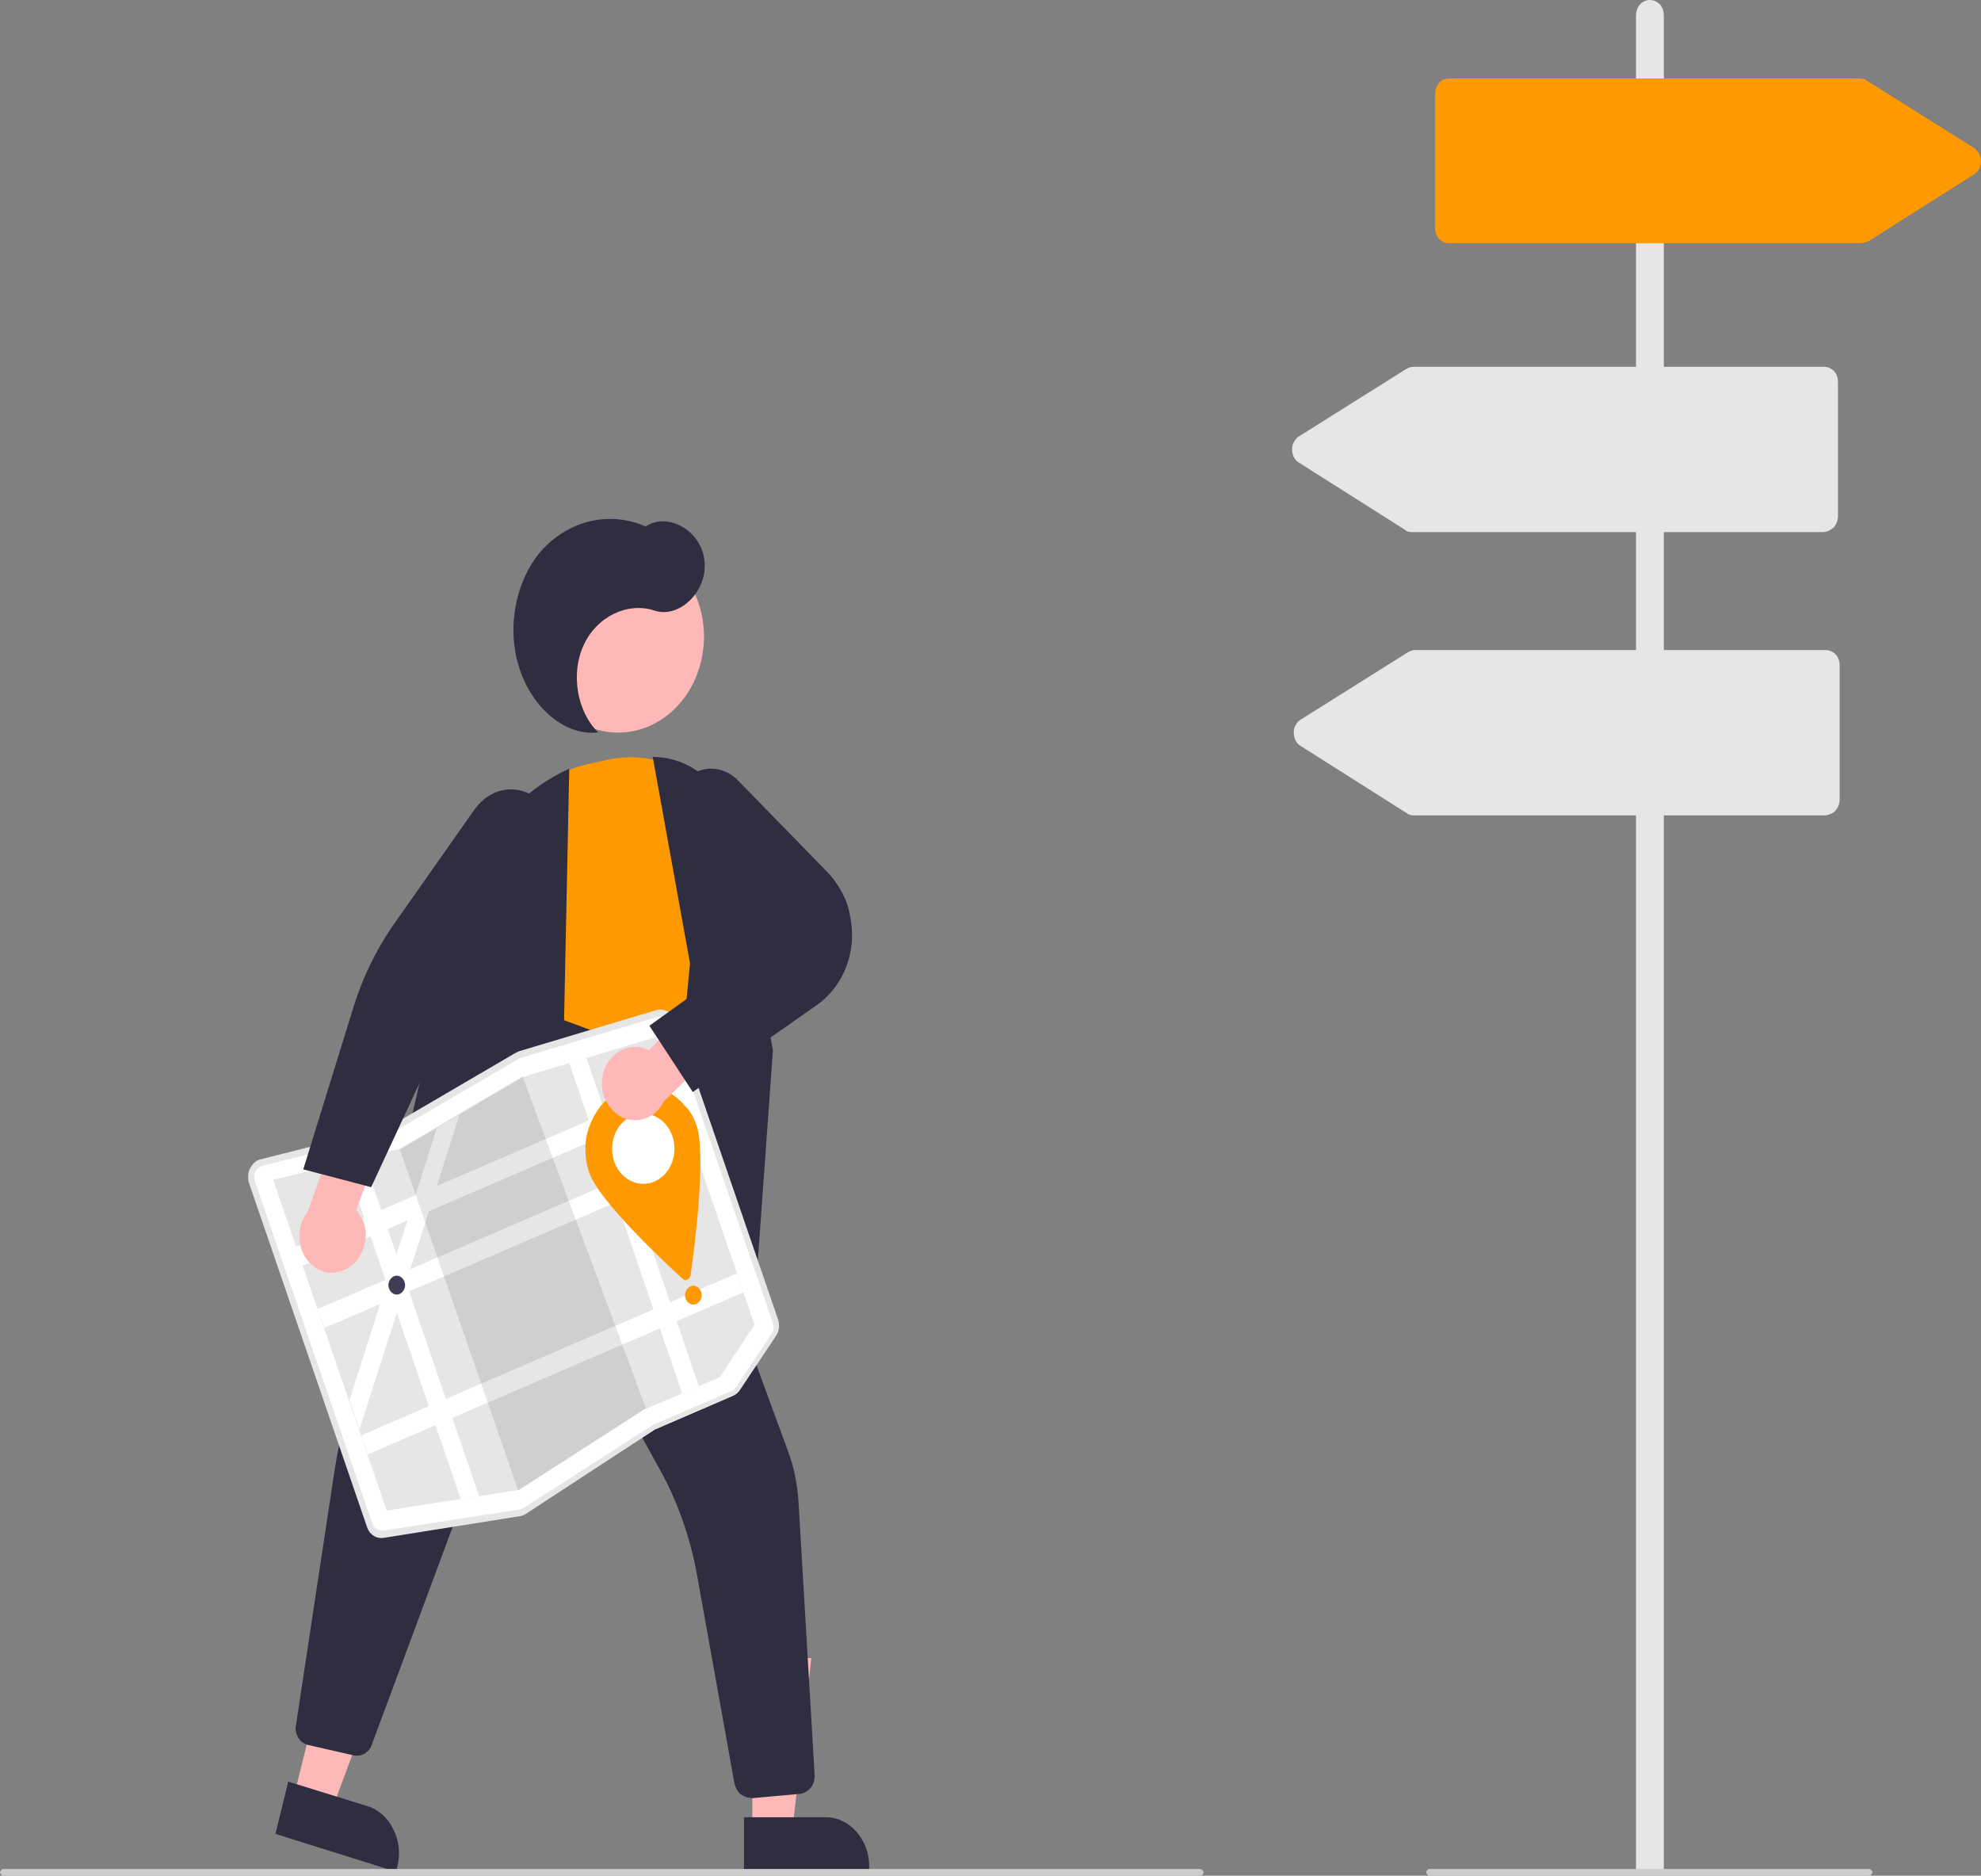 <?xml version="1.0" encoding="UTF-8"?> <!-- Generator: Adobe Illustrator 25.0.0, SVG Export Plug-In . SVG Version: 6.00 Build 0) --> <svg xmlns="http://www.w3.org/2000/svg" xmlns:xlink="http://www.w3.org/1999/xlink" version="1.1" id="Calque_1" x="0px" y="0px" viewBox="0 0 356 337" style="enable-background:new 0 0 356 337;" xml:space="preserve"><rect x="0" y="0" width="356" height="337" fill="#808080" stroke="none"/> <style type="text/css"> .st0{fill:#FFB8B8;} .st1{fill:#2F2E41;} .st2{fill:#B3B3B3;} .st3{fill:#FF9900;} .st4{fill:#FFFFFF;} .st5{fill:#E6E6E6;} .st6{opacity:0.1;enable-background:new ;} .st7{fill:#3F3D56;} .st8{fill:#CCCCCC;} </style> <path class="st0" d="M52.8,322.8l6.9,2.2l10.7-28.8L60.2,293L52.8,322.8z"></path> <path class="st1" d="M71.2,336.3l-21.7-6.8l2.3-9.4l14.2,4.4c2,0.6,3.7,2.1,4.7,4.2c1,2,1.3,4.4,0.7,6.7L71.2,336.3z"></path> <path class="st0" d="M135.2,328.9l7.2,0l3.4-31h-10.6L135.2,328.9z"></path> <path class="st1" d="M156.2,336.3l-22.5,0l0-9.8l14.7,0c1,0,2,0.2,3,0.7c0.9,0.4,1.8,1.1,2.5,1.9c0.7,0.8,1.3,1.8,1.7,2.8 c0.4,1.1,0.6,2.2,0.6,3.4V336.3z"></path> <path class="st2" d="M81.9,200.1l-16.5,45.3l67.4,17l0.9-25.4L103,200.5L81.9,200.1z"></path> <path class="st0" d="M118.5,129.5c7.5-4.6,10.2-15.1,6.1-23.4c-4.1-8.4-13.4-11.4-20.9-6.9c-7.5,4.6-10.2,15.1-6.1,23.4 C101.6,131,111,134.1,118.5,129.5z"></path> <path class="st3" d="M122.1,197.6l-30.5-14l-2.7-20.1c-0.8-5.9,0.4-11.9,3.5-16.7c3-4.9,7.6-8.2,12.8-9.4l4-0.9 c3.3-0.7,6.7-0.6,10,0.5c3.2,1.1,6.2,3,8.6,5.7c2.4,2.5,4.1,5.7,5.2,9.2c1,3.5,1.2,7.2,0.7,10.8c-0.5,3.1-1.6,6-3.3,8.5 c-9.6,14.1-8.4,25.7-8.3,25.8L122.1,197.6z"></path> <path class="st1" d="M134.5,250l-15.3-27.3l4.8-49.6l-6.7-37.1l0.4,0c3.9,0.1,7.6,1.9,10.3,4.9c2.7,3.1,4.3,7.2,4.4,11.5l6.5,36.3 L134.5,250z"></path> <path class="st1" d="M134.8,323c-0.6,0-1.3-0.3-1.8-0.7c-0.5-0.5-0.8-1.1-1-1.8l-6.7-37.3c-1.2-6.8-3.5-13.4-6.8-19.3l-18.9-34.3 c-0.1-0.2-0.2-0.3-0.4-0.4c-0.2-0.1-0.3-0.1-0.5-0.1c-0.2,0-0.3,0.1-0.5,0.2c-0.1,0.1-0.3,0.3-0.3,0.5l-31.1,83.7 c-0.2,0.7-0.7,1.2-1.3,1.6c-0.6,0.3-1.2,0.4-1.9,0.3l-8.3-1.9c-0.7-0.2-1.3-0.6-1.7-1.3c-0.4-0.7-0.6-1.5-0.4-2.3L60,265 c1.4-9.1,3.7-18,7-26.5L90,179.1l33.8,12.5l2.2,26.6l15.6,42.5c1.1,2.9,1.7,6,1.9,9.2l2.9,49.1c0,0.8-0.2,1.6-0.7,2.2 s-1.2,1-1.9,1.1l-8.9,0.8C135,323,134.9,323,134.8,323z"></path> <path class="st1" d="M73.1,262.1l-10.7-11.4l20.3-87.7c1.3-5.5,3.7-10.6,7-14.9c3.3-4.3,7.5-7.6,12.2-9.8l0.4-0.2l-1.1,53.4 L73.1,262.1z"></path> <path class="st1" d="M107.5,131.6c-3.8-3.7-5-10.6-2.6-15.7c2.3-5.1,7.9-7.8,12.7-6.2c4.5,1.5,9.6-3.5,9-8.9 c-0.5-5.4-6.5-8.9-10.6-6.2c-3.1-1.4-6.5-1.7-9.7-1c-3.3,0.7-6.3,2.5-8.7,5c-4.8,5.2-6.6,13.8-4.4,21 C95.3,126.8,101.3,132.3,107.5,131.6z"></path> <path class="st4" d="M94,272c-0.2,0.1-0.4,0.1-0.6,0.2L68.9,276c-0.6,0.1-1.2,0-1.7-0.4s-0.9-0.9-1.1-1.5L45,212.6 c-0.1-0.4-0.2-0.8-0.2-1.3c0-0.4,0.1-0.8,0.3-1.2c0.2-0.4,0.4-0.7,0.7-1c0.3-0.3,0.7-0.4,1-0.5h0l23-5.8c0.2,0,0.3-0.1,0.5-0.2 l22.4-13.1c0.2-0.1,0.4-0.2,0.5-0.2l24.7-7.4c0.6-0.2,1.3-0.1,1.9,0.2c0.6,0.3,1,0.9,1.3,1.6l18.4,53.6c0.2,0.5,0.2,1,0.2,1.5 c-0.1,0.5-0.2,1-0.5,1.4l-6.4,9.6c-0.3,0.4-0.7,0.8-1.2,1l-13.9,6c-0.1,0-0.2,0.1-0.3,0.2l-23.2,14.9C94.2,271.8,94.1,271.9,94,272z "></path> <path class="st5" d="M105.4,190.1l-3.1,0.9l-8.3,2.5l0,0l-11.4,6.7l-4.2,2.5l0,0l-6.3,3.7l-0.2,0l-6.6,1.6l-3.2,0.8l-13,3.2 l20.4,59.4l13.4-2.1l3.3-0.5l7-1.1l0.1,0l22.4-14.4l13.7-5.9l6.2-9.4l-17.7-51.7L105.4,190.1z"></path> <path class="st4" d="M120.7,194.9L53.2,224l1.2,3.4l67.5-29.1L120.7,194.9z"></path> <path class="st4" d="M124.6,206.1l-67.5,29.1l1.2,3.4l67.5-29.1L124.6,206.1z"></path> <path class="st4" d="M132.4,228.8l-67.5,29.1l1.2,3.4l67.5-29.1L132.4,228.8z"></path> <path class="st4" d="M105.4,190.1l20.2,59l-3,1.3L102.3,191L105.4,190.1z"></path> <path class="st4" d="M82.6,200.2l-4.1,12.9l-1.4,4.5l-3.4,10.5l-0.7,2.2l-0.7,2.3l-0.9,3l-6.8,21.2l-1.8-5.2l5.5-17.3l1.3-3.9 l0.2-0.6l1.5-4.6l1.9-5.8l1.4-4.5l3.9-12.2h0L82.6,200.2z"></path> <path class="st6" d="M116.1,253.1l-0.5,0.2l-22.4,14.4l-0.1,0l-21.3-61.4l0.2,0l6.3-3.7l0,0l4.2-2.5l11.4-6.7l0,0L116.1,253.1z"></path> <path class="st5" d="M94.1,272.2c-0.2,0.1-0.4,0.2-0.6,0.2L69,276.3c-0.7,0.1-1.3,0-1.9-0.4c-0.6-0.4-1-1-1.2-1.7l-21.1-61.5 c-0.2-0.4-0.2-0.9-0.2-1.4c0-0.5,0.1-0.9,0.3-1.3c0.2-0.4,0.5-0.8,0.8-1.1c0.3-0.3,0.7-0.5,1.1-0.6l23-5.8c0.2,0,0.3-0.1,0.4-0.2 l22.4-13.1c0.2-0.1,0.4-0.2,0.6-0.3l24.7-7.4c0.7-0.2,1.4-0.1,2.1,0.2c0.6,0.4,1.1,1,1.4,1.7l18.4,53.6c0.2,0.5,0.2,1.1,0.2,1.6 c-0.1,0.6-0.3,1.1-0.6,1.5l-6.4,9.6c-0.3,0.5-0.8,0.9-1.3,1.1l-13.9,6c-0.1,0-0.2,0.1-0.2,0.1L94.5,272 C94.4,272.1,94.2,272.2,94.1,272.2z M46.8,209.6c-0.4,0.2-0.8,0.6-1,1.1s-0.2,1,0,1.5l21.1,61.5c0.1,0.4,0.4,0.8,0.8,1 s0.8,0.3,1.2,0.3l24.5-3.8c0.2,0,0.4-0.1,0.6-0.2l23.2-14.9c0.1-0.1,0.3-0.2,0.4-0.2l13.9-6c0.3-0.1,0.6-0.4,0.8-0.7l6.4-9.6 c0.2-0.3,0.3-0.6,0.3-0.9c0-0.3,0-0.7-0.1-1L120.4,184c-0.2-0.5-0.5-0.8-0.9-1.1c-0.4-0.2-0.9-0.3-1.3-0.2l-24.7,7.4 c-0.1,0-0.3,0.1-0.4,0.2l-22.4,13.1c-0.2,0.1-0.5,0.2-0.7,0.3l-23,5.8C47,209.6,46.9,209.6,46.8,209.6z"></path> <path class="st4" d="M65.3,208l20.8,60.8l-3.3,0.5l-20.8-60.5L65.3,208z"></path> <path class="st7" d="M71.3,232.6c0.8,0,1.5-0.8,1.5-1.7s-0.7-1.7-1.5-1.7c-0.8,0-1.5,0.8-1.5,1.7S70.5,232.6,71.3,232.6z"></path> <path class="st3" d="M124.6,234.4c0.8,0,1.5-0.8,1.5-1.7s-0.7-1.7-1.5-1.7c-0.8,0-1.5,0.8-1.5,1.7S123.8,234.4,124.6,234.4z"></path> <path class="st3" d="M125.2,202.3c1.7,5-0.3,21.5-1.1,26.8c0,0.2-0.1,0.3-0.2,0.5c-0.1,0.1-0.2,0.2-0.4,0.3 c-0.1,0.1-0.3,0.1-0.4,0.1c-0.1,0-0.3-0.1-0.4-0.2c-3.7-3.4-15.1-14.1-16.8-19.1c-0.5-1.4-0.7-2.9-0.7-4.4c0-1.5,0.3-3,0.9-4.4 c0.6-1.4,1.3-2.6,2.3-3.7c1-1,2.1-1.9,3.4-2.4c1.3-0.5,2.6-0.8,4-0.8c1.4,0,2.7,0.4,3.9,1c1.2,0.6,2.4,1.5,3.3,2.6 C124,199.5,124.7,200.8,125.2,202.3L125.2,202.3z"></path> <path class="st4" d="M115.6,212.7c3.1,0,5.6-2.8,5.6-6.3c0-3.5-2.5-6.3-5.6-6.3s-5.6,2.8-5.6,6.3C110,209.9,112.5,212.7,115.6,212.7 z"></path> <path class="st0" d="M108.4,192.9c0.2-0.9,0.6-1.8,1.2-2.5c0.6-0.7,1.2-1.3,2-1.7c0.8-0.4,1.6-0.6,2.5-0.6c0.9,0,1.7,0.2,2.5,0.6 l10-10.1l7,5.3l-14.3,14c-0.7,1.4-1.8,2.5-3.2,3c-1.4,0.5-2.9,0.5-4.2-0.1c-1.3-0.6-2.4-1.8-3.1-3.2S108,194.5,108.4,192.9z"></path> <path class="st1" d="M124.5,196.2l-7.8-11.9l17.8-12.8l-12.8-20.4c-1-1.7-1.5-3.7-1.3-5.7c0.2-2,1.1-3.9,2.5-5.2 c1.4-1.3,3.1-2.1,4.9-2.1c1.8,0,3.6,0.8,4.9,2.2l16,16.4c1.5,1.6,2.7,3.5,3.5,5.6c0.7,2.2,1,4.5,0.9,6.8c-0.2,2.3-0.8,4.5-1.9,6.5 c-1.1,2-2.5,3.6-4.3,4.9L124.5,196.2z"></path> <path class="st0" d="M63.2,227.4c0.7-0.6,1.3-1.3,1.7-2.1c0.4-0.8,0.7-1.8,0.8-2.7c0.1-1,0-1.9-0.3-2.8c-0.3-0.9-0.8-1.7-1.4-2.4 l5.2-13.9l-6.8-5.6l-7.1,19.8c-1,1.2-1.5,2.8-1.5,4.4c0,1.6,0.5,3.2,1.5,4.4c1,1.2,2.3,2,3.7,2.2C60.6,228.7,62.1,228.3,63.2,227.4 L63.2,227.4z"></path> <path class="st1" d="M66.7,213.3l-12.2-3.2l9.1-29.4c1.6-5.1,3.9-9.8,6.8-14.1l14.9-21.2c1.4-1.9,3.3-3.2,5.5-3.5 c2.2-0.3,4.4,0.4,6.1,1.9c1.7,1.5,2.9,3.7,3.1,6.2c0.3,2.4-0.3,4.9-1.7,6.9l-16.5,23.9L66.7,213.3z"></path> <path class="st8" d="M215.7,337H0.6c-0.1,0-0.3-0.1-0.4-0.2c-0.1-0.1-0.2-0.3-0.2-0.4s0.1-0.3,0.2-0.4c0.1-0.1,0.2-0.2,0.4-0.2 h215.1c0.1,0,0.3,0.1,0.4,0.2c0.1,0.1,0.2,0.3,0.2,0.4s-0.1,0.3-0.2,0.4C215.9,336.9,215.8,337,215.7,337z"></path> <path class="st5" d="M299.1,336.7H294V2.8c0-0.8,0.3-1.5,0.7-2c0.5-0.5,1.1-0.8,1.8-0.8c0.7,0,1.3,0.3,1.8,0.8 c0.5,0.5,0.7,1.3,0.7,2V336.7z"></path> <path class="st8" d="M335.9,337h-79c-0.1,0-0.3-0.1-0.4-0.2c-0.1-0.1-0.2-0.3-0.2-0.4s0.1-0.3,0.2-0.4c0.1-0.1,0.2-0.2,0.4-0.2h79 c0.1,0,0.3,0.1,0.4,0.2c0.1,0.1,0.2,0.3,0.2,0.4s-0.1,0.3-0.2,0.4C336.2,336.9,336,337,335.9,337z"></path> <path class="st3" d="M334.3,43.7h-73.9c-0.7,0-1.3-0.3-1.8-0.8c-0.5-0.5-0.7-1.3-0.7-2v-24c0-0.8,0.3-1.5,0.7-2 c0.5-0.5,1.1-0.8,1.8-0.8h73.9c0.4,0,0.9,0.1,1.2,0.4l19.1,12c0.4,0.2,0.7,0.6,1,1c0.2,0.4,0.4,0.9,0.4,1.4c0,0.5-0.1,1-0.3,1.4 c-0.2,0.4-0.6,0.8-0.9,1l-19.1,12.1C335.2,43.5,334.8,43.7,334.3,43.7z"></path> <path class="st5" d="M327.6,95.6h-73.9c-0.4,0-0.9-0.1-1.2-0.4l-19.1-12.1c-0.4-0.2-0.7-0.6-0.9-1c-0.2-0.4-0.3-0.9-0.3-1.4 c0-0.5,0.1-1,0.4-1.4c0.2-0.4,0.6-0.8,1-1l19.1-12c0.4-0.2,0.8-0.4,1.2-0.4h73.9c0.7,0,1.3,0.3,1.8,0.8c0.5,0.5,0.7,1.3,0.7,2v24 c0,0.8-0.3,1.5-0.7,2C328.9,95.3,328.3,95.6,327.6,95.6z"></path> <path class="st5" d="M327.9,146.5h-73.9c-0.4,0-0.9-0.1-1.2-0.4l-19.1-12.1c-0.4-0.2-0.7-0.6-0.9-1c-0.2-0.4-0.3-0.9-0.3-1.4 c0-0.5,0.1-1,0.4-1.4c0.2-0.4,0.6-0.8,1-1l19.1-12c0.4-0.2,0.8-0.4,1.2-0.4h73.9c0.7,0,1.3,0.3,1.8,0.8c0.5,0.5,0.7,1.3,0.7,2v24 c0,0.8-0.3,1.5-0.7,2S328.5,146.5,327.9,146.5z"></path> </svg> 